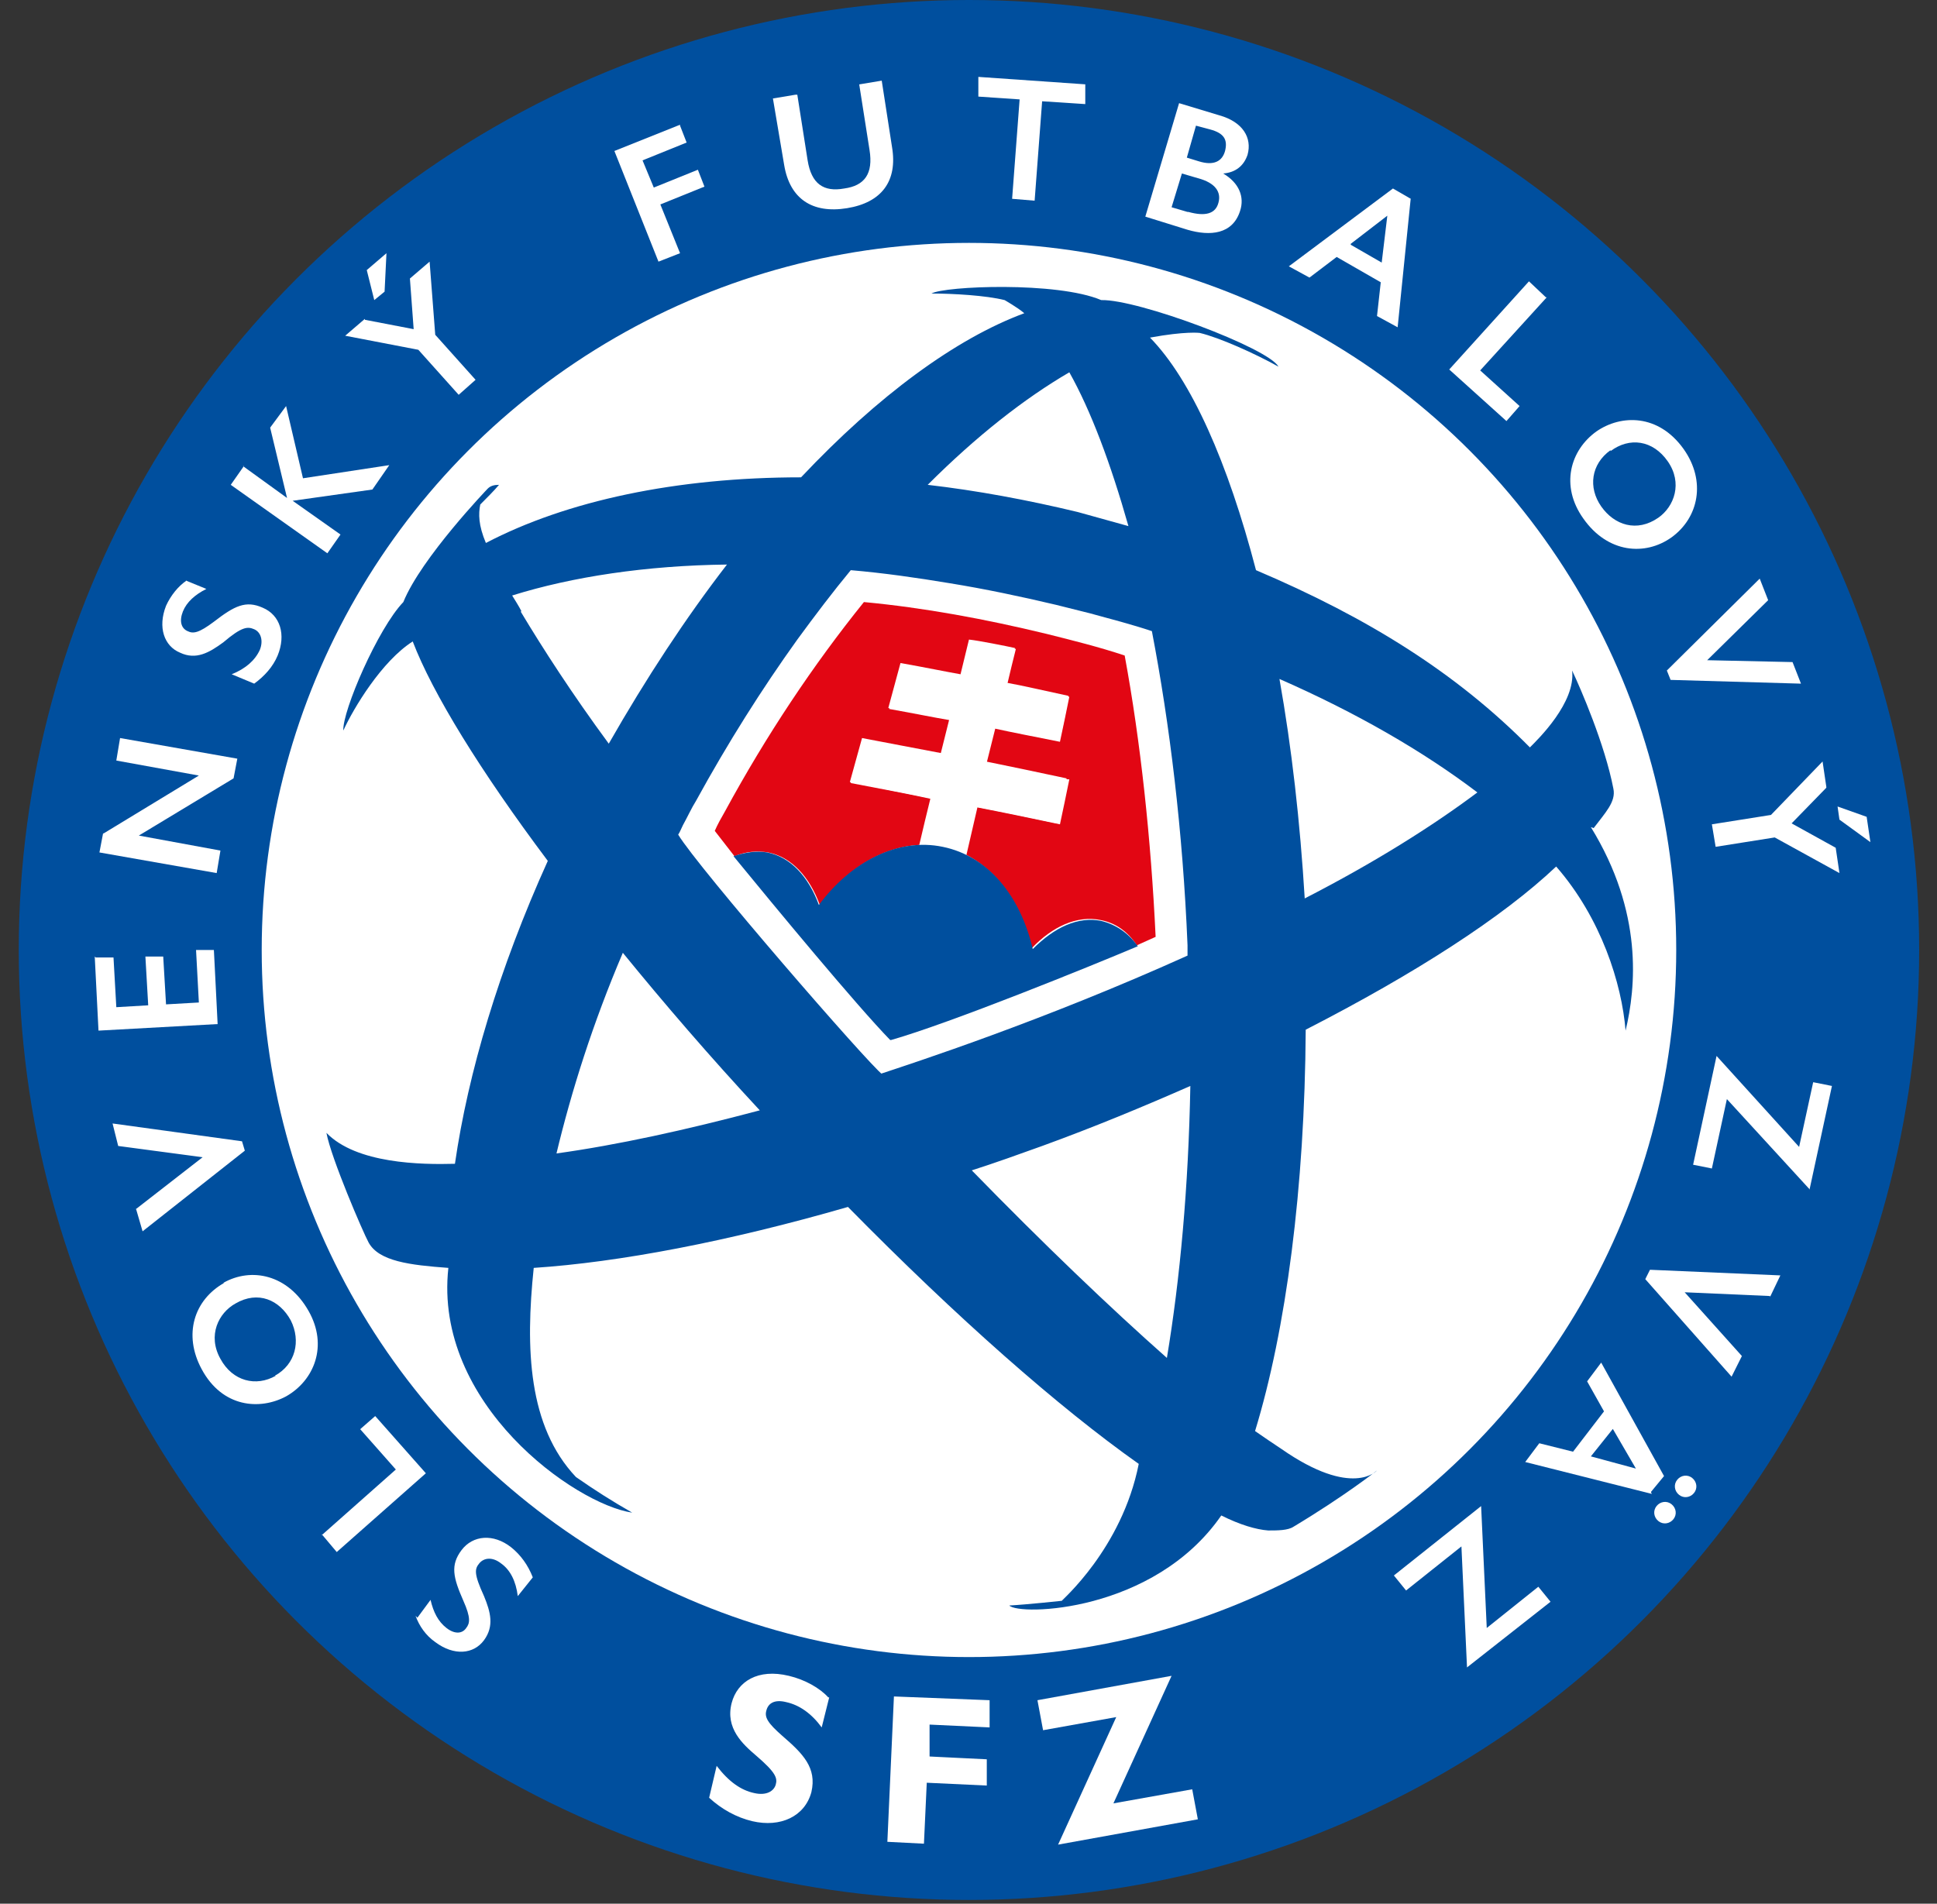 <?xml version="1.0" encoding="UTF-8"?>
<svg id="Livello_1" xmlns="http://www.w3.org/2000/svg" version="1.1" viewBox="0 0 206.5 203">
  <rect x="0" y="0" width="206.5" height="203" fill="#333333" stroke="none"/>
  <!-- Generator: Adobe Illustrator 29.3.1, SVG Export Plug-In . SVG Version: 2.1.0 Build 151)  -->
  <defs>
    <style>
      .st0 {
        fill: #004f9e;
      }

      .st1 {
        fill: #e20613;
      }

      .st2 {
        fill: #fff;
      }
    </style>
  </defs>
  <circle class="st0" cx="103.3" cy="101.3" r="101.3"/>
  <circle class="st2" cx="103.3" cy="101.3" r="75.4"/>
  <g>
    <path class="st2" d="M88.4,181l-.8,3.2c-1.1-1.5-2.4-2.4-3.8-2.7-1.2-.3-1.9.1-2.1.9-.2.7.1,1.3,1.7,2.7,2.2,1.9,3.7,3.4,3.1,6-.7,2.6-3.3,3.8-6.3,3.1-1.7-.4-3.3-1.3-4.6-2.5l.8-3.4c1.3,1.7,2.6,2.6,4,2.9,1.3.3,2.1-.2,2.3-.9.2-.7,0-1.3-2.1-3.1-1.4-1.2-3.3-2.9-2.6-5.6.6-2.3,2.8-3.7,6.1-2.9,1.7.4,3.3,1.3,4.2,2.3Z"/>
    <path class="st2" d="M105.5,181.4v2.8c-.1,0-6.4-.3-6.4-.3v3.4c-.1,0,6.1.3,6.1.3v2.8c-.1,0-6.4-.3-6.4-.3l-.3,6.5-3.9-.2.7-15.5,10.2.4Z"/>
    <path class="st2" d="M124.9,178.7l-6.2,13.6,8.4-1.5.6,3.2-14.9,2.7,6.2-13.6-7.8,1.4-.6-3.2,14.3-2.6Z"/>
  </g>
  <g>
    <path class="st2" d="M44.5,172.5l1.4-1.9c.3,1.3.8,2.3,1.7,3,.9.7,1.7.6,2.1,0,.4-.5.5-1.1-.3-2.9-1.1-2.5-1.4-3.8-.2-5.4,1.2-1.6,3.4-1.8,5.3-.3,1,.8,1.8,1.9,2.3,3.2l-1.6,2c-.2-1.6-.8-2.8-1.8-3.5-.9-.7-1.8-.6-2.3,0-.5.6-.6,1.1.5,3.5.7,1.7,1.1,3.2,0,4.7-1.1,1.5-3.2,1.7-5.2.2-1-.7-1.7-1.7-2.1-2.8Z"/>
    <path class="st2" d="M34.3,163.7l7.9-7-3.8-4.3,1.6-1.4,5.4,6.1-9.5,8.4-1.6-1.9Z"/>
    <path class="st2" d="M23.8,136.8c3-1.7,6.9-.9,9.1,3,2.1,3.7.6,7.4-2.4,9.1-2.8,1.5-6.8,1.2-9-2.9-2-3.7-.8-7.4,2.4-9.2ZM29.3,146.7c2.2-1.2,2.8-3.7,1.7-5.9-1.2-2.2-3.5-3.2-5.9-1.8-1.8,1-3,3.4-1.6,5.9,1.3,2.4,3.8,3,5.9,1.8Z"/>
    <path class="st2" d="M14.4,129l7.2-5.6-9-1.2-.6-2.4,13.8,1.9.3,1-10.9,8.6-.7-2.4Z"/>
    <path class="st2" d="M10.2,102.1h1.9c0,0,.3,5.3.3,5.3l3.4-.2-.3-5.2h1.9c0,0,.3,5.1.3,5.1l3.5-.2-.3-5.6h1.9c0-.1.4,7.9.4,7.9l-12.7.7-.4-7.9Z"/>
    <path class="st2" d="M11,88.9l10.2-6.2-8.8-1.6.4-2.4,12.5,2.2-.4,2.1-10.1,6.1,8.7,1.6-.4,2.4-12.5-2.2.4-2.1Z"/>
    <path class="st2" d="M19.8,61.9l2.2.9c-1.2.6-2.1,1.4-2.5,2.4-.4,1-.2,1.8.5,2.1.6.3,1.2.2,2.8-1,2.2-1.7,3.4-2.3,5.2-1.5,1.9.8,2.5,2.9,1.6,5.1-.5,1.2-1.4,2.2-2.5,3l-2.4-1c1.5-.6,2.5-1.5,3-2.6.4-1,.1-1.9-.6-2.2-.7-.3-1.3-.3-3.3,1.4-1.5,1.1-2.9,1.9-4.6,1.1-1.7-.7-2.4-2.7-1.5-5,.5-1.1,1.3-2.1,2.2-2.7Z"/>
    <path class="st2" d="M25.9,49.7l4.7,3.4-1.8-7.5,1.7-2.3,1.8,7.7,9.2-1.4-1.8,2.6-8.5,1.2,5.1,3.6-1.4,2-10.3-7.3,1.4-2Z"/>
    <path class="st2" d="M38.9,34.1l5.2,1-.4-5.4,2.1-1.8.6,7.8,4.3,4.8-1.8,1.6-4.3-4.8-7.8-1.5,2.1-1.8ZM39.1,28.8l2.1-1.8-.2,4.1-1.1.9-.8-3.2Z"/>
    <path class="st2" d="M72.5,13.4l.7,1.8-4.7,1.9,1.2,2.9,4.7-1.9.7,1.8-4.7,1.9,2.1,5.2-2.3.9-4.7-11.8,7-2.8Z"/>
    <path class="st2" d="M85,10.1l1.1,7c.4,2.5,1.7,3.4,3.9,3,2.2-.3,3.1-1.6,2.7-4.1l-1.1-7,2.4-.4,1.1,7.1c.6,3.6-1.1,5.9-4.8,6.5-3.7.6-6.1-1-6.7-4.6l-1.2-7.1,2.4-.4Z"/>
    <path class="st2" d="M115.7,9v2.1c-.1,0-4.6-.3-4.6-.3l-.8,10.6-2.4-.2.8-10.6-4.4-.3v-2.1c.1,0,11.5.8,11.5.8Z"/>
    <path class="st2" d="M130,12.3c2.5.7,3.5,2.4,3,4.2-.4,1.2-1.3,1.9-2.6,2,1.7,1,2.3,2.5,1.8,4-.8,2.5-3.2,2.7-5.6,2l-4.5-1.4,3.6-12.1,4.3,1.3ZM126.7,22.6c1.8.5,2.9.2,3.2-1,.3-1.1-.3-2.1-2.2-2.6l-1.7-.5-1.1,3.6,1.7.5ZM126.5,16.8l1.3.4c1.6.5,2.5,0,2.8-1.1.3-1.2-.1-1.9-1.6-2.3l-1.5-.4-1,3.5Z"/>
    <path class="st2" d="M150.4,21.1l-1.4,13.8-2.2-1.2.4-3.6-4.7-2.7-2.9,2.2-2.2-1.2,11.1-8.3,1.9,1.1ZM144,26.1l3.3,1.9.6-5-3.9,3Z"/>
    <path class="st2" d="M164.9,31.7l-7.1,7.8,4.2,3.8-1.4,1.6-6.1-5.5,8.5-9.4,1.8,1.7Z"/>
    <path class="st2" d="M178.2,57.3c-2.8,2-6.8,1.7-9.4-2-2.5-3.5-1.4-7.3,1.4-9.3,2.6-1.8,6.6-1.9,9.3,1.9,2.4,3.4,1.6,7.3-1.3,9.4ZM171.7,48c-2.1,1.5-2.4,4-1,6,1.4,2,3.8,2.8,6.1,1.2,1.7-1.2,2.6-3.7,1-6-1.6-2.3-4.1-2.6-6.1-1.1Z"/>
    <path class="st2" d="M188.5,64l-6.5,6.4,9.1.2.9,2.3-13.9-.4-.4-1,9.9-9.8.9,2.3Z"/>
    <path class="st2" d="M194.7,84l-3.7,3.8,4.7,2.6.4,2.7-6.9-3.8-6.3,1-.4-2.4,6.3-1,5.5-5.7.4,2.7ZM199,87.1l.4,2.7-3.3-2.4-.2-1.4,3.1,1.1Z"/>
    <path class="st2" d="M192.9,126.8l-8.8-9.6-1.6,7.4-2-.4,2.5-11.6,8.8,9.7,1.5-6.9,2,.4-2.4,11.1Z"/>
    <path class="st2" d="M188.7,138.2l-9.1-.4,6.1,6.8-1.1,2.2-9.2-10.4.5-1,13.9.6-1.1,2.3Z"/>
    <path class="st2" d="M176.1,159.3l-13.5-3.4,1.5-2,3.6.9,3.3-4.3-1.8-3.2,1.5-2,6.7,12.1-1.4,1.7ZM172,152.3l-2.4,3,4.8,1.3-2.5-4.3ZM178.4,162c-.4.5-1.1.6-1.6.2-.5-.4-.6-1.1-.2-1.6.4-.5,1.1-.6,1.6-.2.5.4.6,1.1.2,1.6ZM180.6,159.2c-.4.5-1.1.6-1.6.2-.5-.4-.6-1.1-.2-1.6.4-.5,1.1-.6,1.6-.2.5.4.6,1.1.2,1.6Z"/>
    <path class="st2" d="M156.4,177.9l-.6-13-5.9,4.7-1.3-1.6,9.3-7.4.6,13,5.5-4.4,1.3,1.6-8.9,7Z"/>
  </g>
  <path class="st0" d="M169.9,88.3c1.2-1.6,2.4-2.8,2.1-4.2-.9-4.7-3.5-10.7-4.4-12.6.4,3.4-3.6,7.3-4.5,8.2-7.8-7.9-17.2-13.8-29.2-18.9-3-11.5-6.9-20.3-11.3-24.8,3.8-.7,5.3-.5,5.3-.5,2.1.5,5.9,2.2,8.4,3.6-1.1-2-15-7.2-18.9-7.1-4.7-2-16.7-1.5-18.1-.7,2.3,0,5.8.2,7.8.7,0,0,1.4.8,2.1,1.4-7.3,2.7-15.6,8.8-23.8,17.5-13.3,0-25,2.5-33.6,7-.8-1.9-.8-3.1-.6-4.1.6-.6,1.5-1.5,2-2.1-.5,0-.9.1-1.2.4,0,0-7.1,7.4-9,12.1-2.7,2.8-6.5,11.6-6.4,13.7,1.1-2.4,4.1-7.4,7.4-9.5,2.1,5.5,7.2,13.8,14.4,23.4-5.2,11.5-8.5,22.6-9.9,32.3-3.6.1-10.5,0-13.7-3.3.5,2.7,3.9,10.6,4.5,11.7,1.1,2,4.4,2.4,8.5,2.7-1.6,14.5,13.5,25.2,19.6,26.1-2.1-1.2-4-2.4-6-3.8-5.1-5.4-5.4-13.7-4.5-22.3,9.1-.6,20.7-2.8,33.5-6.5,11.6,11.8,22.5,21.4,31,27.4-1.8,9.1-8.3,14.6-8.2,14.6,0,0-3.7.4-5.6.5,1,1.1,15.4.8,22.6-9.6,2,1,3.7,1.5,5,1.6,1,0,2.1,0,2.7-.4,5.5-3.3,8.9-6,8.9-6,0,0-2.6,3-10.2-2.3-.9-.6-1.8-1.2-2.8-1.9,3.3-10.8,5.3-25.9,5.4-42.8,11.7-6,21-12,26.7-17.4,4.8,5.5,7,12.5,7.4,17.5,1.1-4.6,1.9-12.6-3.7-21.7ZM114,39.7c2.3,4.1,4.4,9.7,6.3,16.4-1.8-.5-3.6-1-5.4-1.5-5.4-1.3-10.8-2.3-16-2.9,5.2-5.2,10.3-9.2,15.1-12ZM55.6,65.2c-.3-.6-.7-1.2-1-1.7,6.4-2,14.3-3.2,22.9-3.3-4.4,5.7-8.6,12.1-12.6,19.1-3.9-5.3-7-10.1-9.4-14.1ZM59.3,123.1c1.6-6.7,3.9-14,7.1-21.5,4.4,5.4,9.3,11.1,14.6,16.8-7.9,2.1-15.2,3.7-21.7,4.6ZM94.1,114.6c-1.5-1.1-19.7-22.1-21.8-25.6.2-.3.3-.6.5-1,.5-.9.9-1.8,1.4-2.6,3.4-6.2,7-11.9,10.8-17.2,1.9-2.6,3.8-5.1,5.7-7.4,3.5.3,7,.8,10.6,1.4,3.7.6,7.5,1.4,11.3,2.3,1.2.3,2.4.6,3.6.9,2.2.6,4.5,1.2,6.6,1.9,1.9,9.9,3.3,21.3,3.8,33.5,0,.3,0,.5,0,.8,0,.1,0,.2,0,.3-15.5,7-29.4,11.5-32.7,12.6h0s0,0,0,0ZM124.4,144.8c-6.1-5.4-13.2-12.2-20.8-20,2.5-.8,5-1.7,7.5-2.6,5.5-2,10.8-4.2,15.8-6.4-.2,10.8-1.1,20.6-2.5,29ZM139.1,95.9c-.5-8.3-1.4-16.2-2.7-23.5,8.2,3.6,15.3,7.7,21.1,12.1-4.8,3.6-11,7.5-18.4,11.3Z"/>
  <path class="st1" d="M81.9,90.9c2.5.5,4.4,2.6,5.5,5.6,2.8-3.8,6.6-6.2,10.6-6.4.4-1.7.8-3.4,1.2-5-2.8-.5-5.5-1.1-8.6-1.7l1.3-4.7c3.1.6,5.8,1.1,8.4,1.6.3-1.2.6-2.4.9-3.6-1.8-.3-3.7-.7-6.5-1.2l1.3-4.8c2.8.5,4.7.9,6.4,1.2.3-1.2.6-2.5.9-3.7,1,.1,4,.7,4.9.9-.3,1.2-.6,2.5-.9,3.7,1.7.3,3.8.8,6.6,1.4-.1,1-.7,3.9-1,4.8-2.9-.6-5.1-1.1-6.9-1.4-.3,1.2-.6,2.4-.9,3.6,2.5.5,5.3,1.1,8.6,1.8-.1,1-.8,3.9-1,4.8-3.3-.7-6.2-1.3-8.8-1.8-.4,1.6-.8,3.3-1.2,5,3.6,1.7,6.2,5.4,7.3,10.1,2.2-2.3,4.8-3.5,7.3-3,1.6.3,2.9,1.2,3.9,2.7.7-.3,1.3-.6,2-.9-.5-10.5-1.6-20.8-3.3-30-2.7-.9-5.5-1.6-8.3-2.3-6.6-1.6-13.1-2.8-19.5-3.4-5.4,6.7-10.4,14.2-14.8,22.3-.4.7-.8,1.4-1.1,2.1.7.9,1.4,1.8,2.1,2.7,1.2-.5,2.4-.6,3.6-.4Z"/>
  <path class="st2" d="M113.8,83.1c-3.4-.7-6.1-1.3-8.6-1.8.3-1.2.6-2.4.9-3.6,1.8.4,3.9.8,6.9,1.4.2-.9.8-3.8,1-4.8-2.9-.6-4.9-1-6.6-1.4.3-1.3.6-2.5.9-3.7-.9-.2-3.9-.8-4.9-.9-.3,1.2-.6,2.4-.9,3.7-1.7-.3-3.6-.7-6.4-1.2l-1.3,4.8c2.8.5,4.7.9,6.5,1.2-.3,1.2-.6,2.4-.9,3.6-2.7-.5-5.3-1-8.4-1.6l-1.3,4.7c3.1.6,5.9,1.1,8.6,1.7-1,4.3-2.1,8.7-3.1,13.4l4.9.9c1.1-4.7,2.1-9.1,3.1-13.4,2.6.5,5.5,1.1,8.8,1.8.2-.9.8-3.8,1-4.8"/>
  <path class="st0" d="M95,110.9c6.3-1.8,21.1-7.8,26.3-10-1-1.4-2.3-2.3-3.9-2.7-2.5-.5-5,.7-7.3,3-1.3-5.6-4.7-9.9-9.6-10.9-4.8-1-9.8,1.6-13.2,6.2-1.1-3-3-5.1-5.5-5.6-1.2-.2-2.4,0-3.6.4,4.5,5.5,13.1,15.9,16.7,19.6Z"/>
</svg>